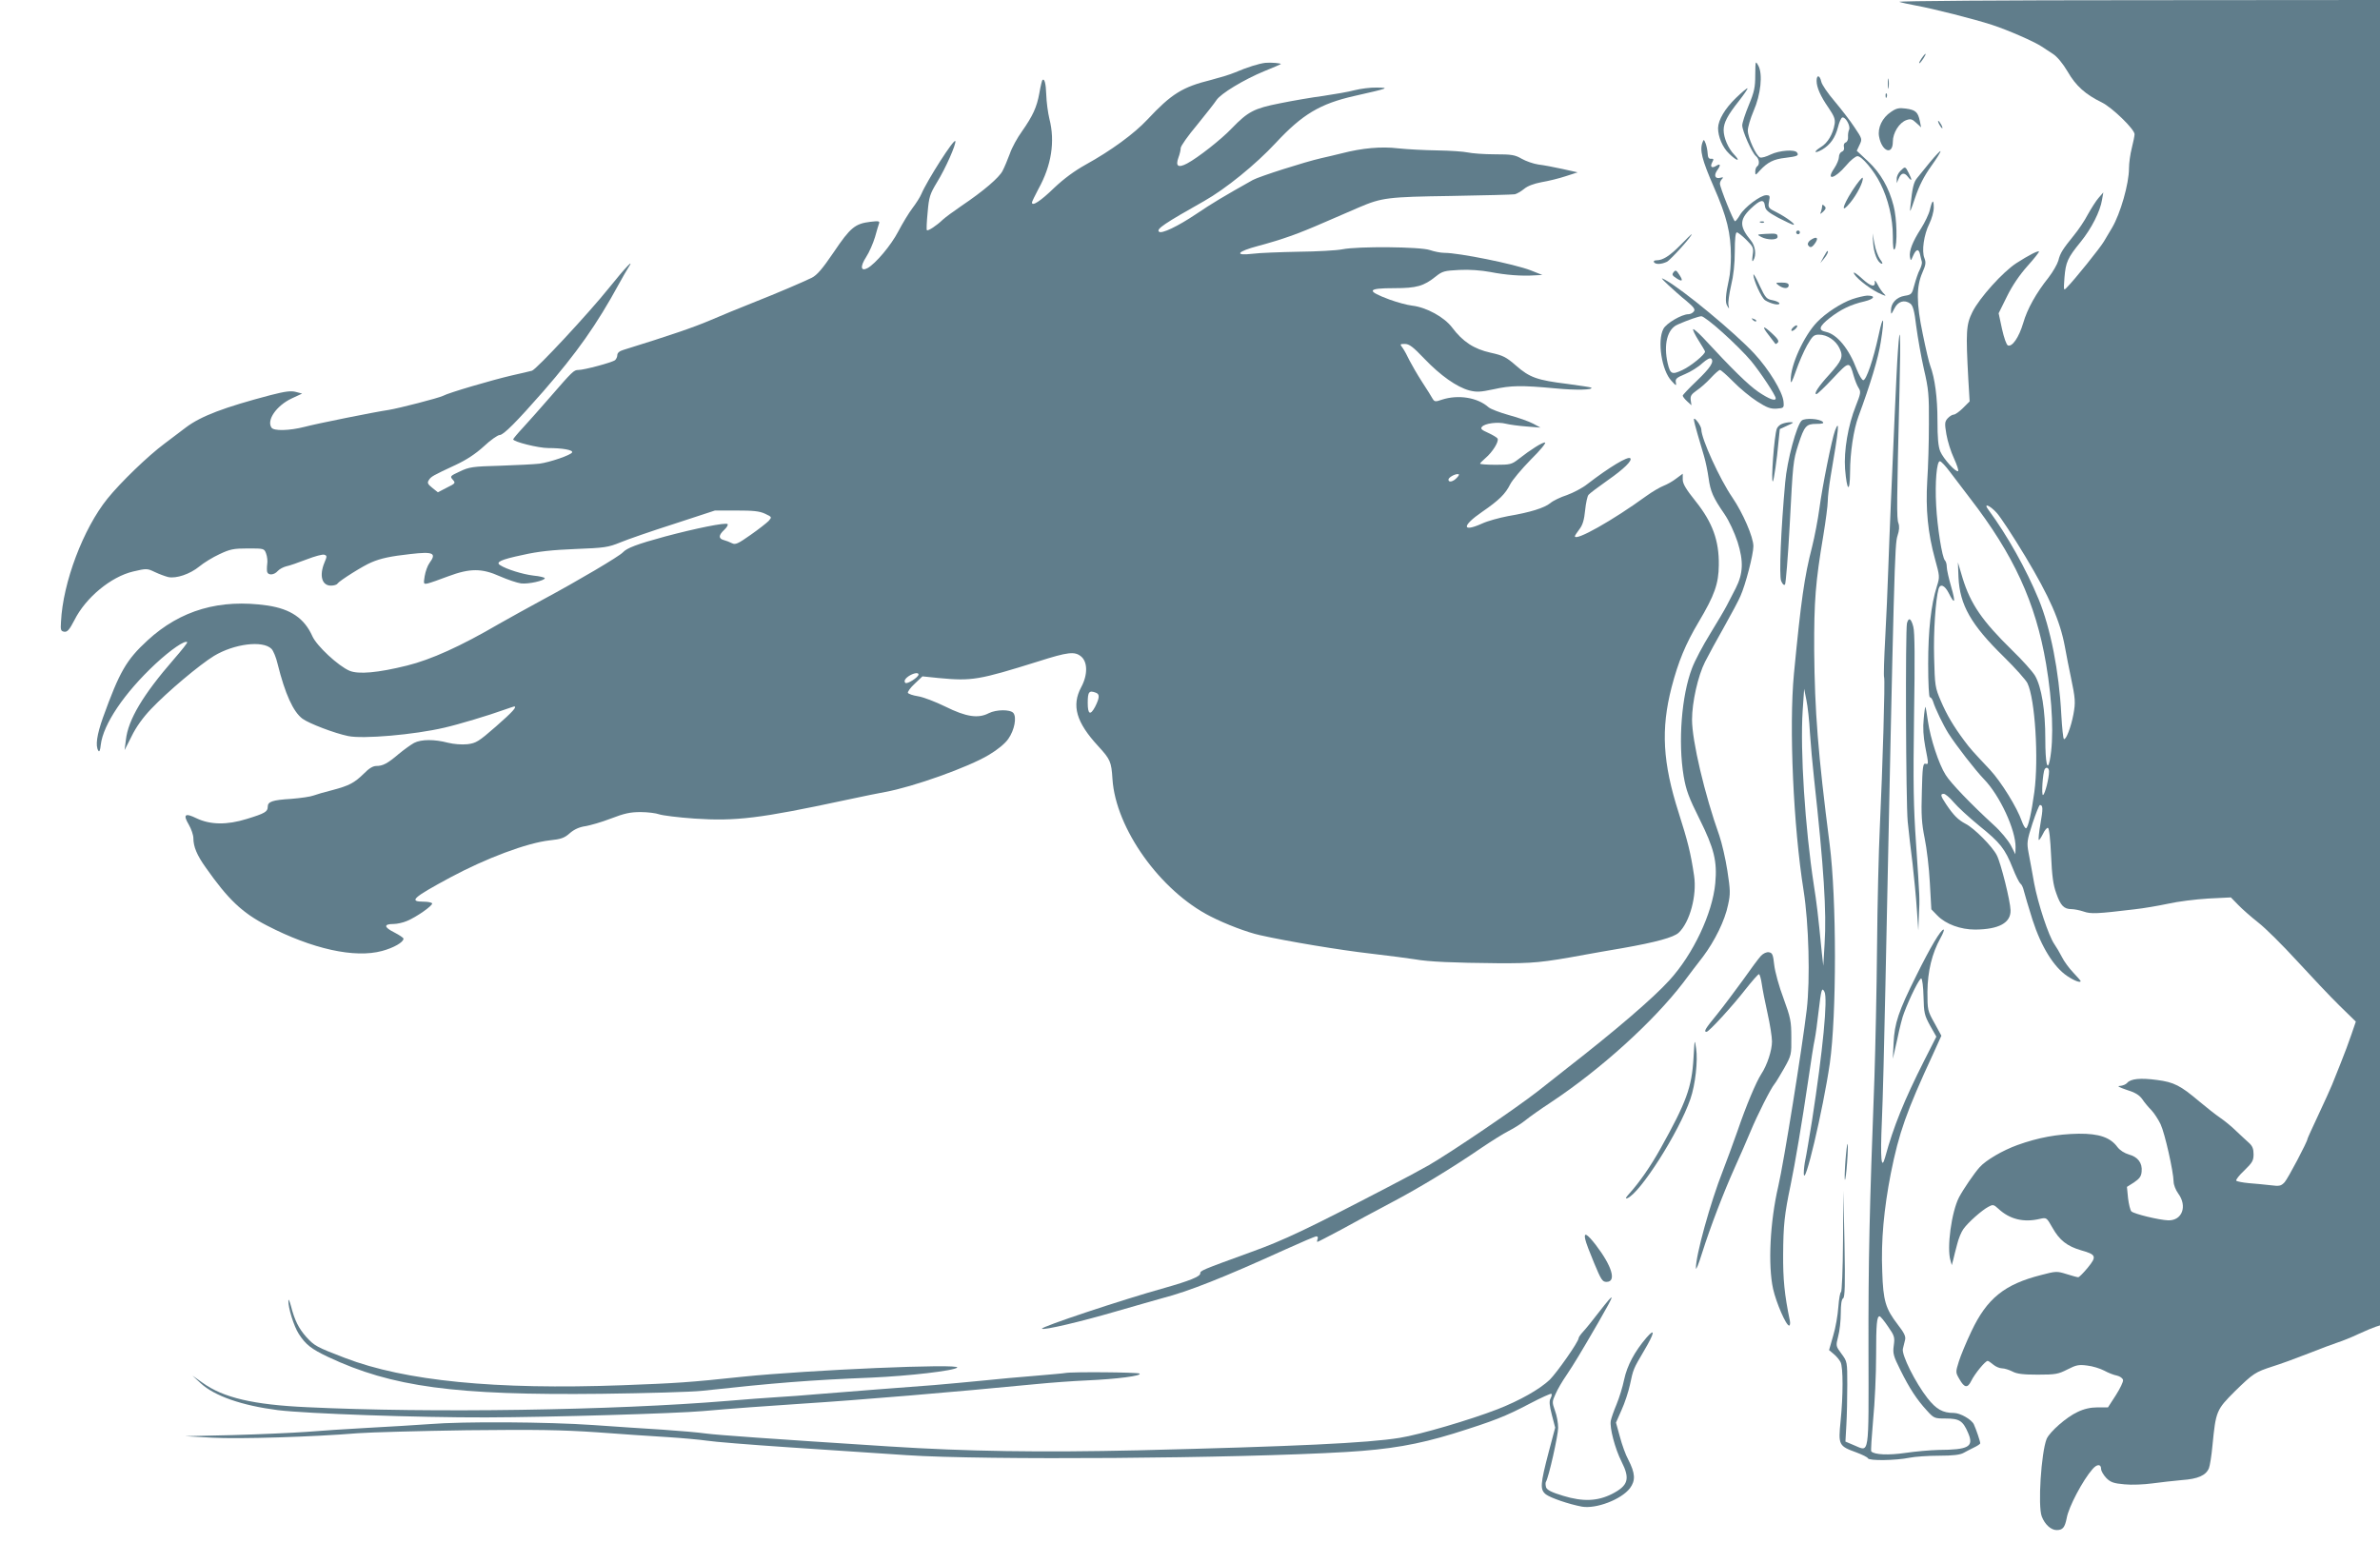 <?xml version="1.0" standalone="no"?>
<!DOCTYPE svg PUBLIC "-//W3C//DTD SVG 20010904//EN"
 "http://www.w3.org/TR/2001/REC-SVG-20010904/DTD/svg10.dtd">
<svg version="1.0" xmlns="http://www.w3.org/2000/svg"
 width="1280pt" height="830pt" viewBox="0 0 1280 830"
 preserveAspectRatio="xMidYMid meet">
<g transform="translate(0,830) scale(0.1,-0.1)"
fill="#607d8b" stroke="none">
<path d="M10215 8290 c11 -4 52 -13 90 -20 93 -17 311 -72 409 -104 86 -28
227 -90 266 -116 14 -9 41 -27 61 -40 22 -14 53 -51 79 -95 44 -77 96 -123
184 -166 55 -27 176 -144 176 -171 0 -9 -7 -43 -15 -75 -8 -31 -15 -80 -15
-109 0 -82 -46 -243 -91 -319 -13 -22 -33 -55 -44 -74 -19 -33 -158 -206 -198
-246 -19 -20 -19 -20 -14 52 7 83 16 105 88 193 58 72 104 163 114 225 l7 40
-26 -30 c-14 -16 -39 -56 -57 -88 -17 -33 -50 -82 -73 -110 -63 -78 -76 -98
-86 -139 -6 -20 -29 -60 -52 -90 -67 -84 -115 -169 -137 -246 -23 -77 -59
-129 -82 -120 -8 3 -21 40 -32 89 l-18 84 45 91 c29 59 68 116 111 164 36 40
63 75 61 77 -5 6 -54 -19 -121 -62 -73 -47 -199 -187 -237 -263 -34 -69 -36
-105 -22 -364 l7 -117 -36 -36 c-19 -19 -42 -35 -49 -35 -8 0 -23 -9 -33 -20
-16 -18 -17 -27 -7 -86 6 -36 24 -94 41 -130 16 -35 26 -66 22 -68 -12 -8 -79
66 -96 106 -11 27 -15 73 -15 167 0 122 -14 228 -39 294 -6 15 -24 91 -40 170
-35 167 -35 255 -2 331 18 41 20 54 11 77 -16 38 -3 127 26 185 13 27 24 65
24 87 0 48 -8 43 -21 -12 -5 -22 -27 -68 -48 -101 -45 -70 -64 -119 -59 -152
4 -23 5 -22 16 4 16 38 31 43 38 11 3 -15 8 -34 10 -41 2 -7 -3 -26 -11 -42
-9 -16 -21 -53 -29 -82 -13 -50 -15 -53 -52 -59 -44 -7 -74 -39 -74 -78 0 -25
1 -24 18 9 19 39 54 50 86 27 14 -11 22 -38 32 -123 8 -60 26 -163 41 -229 25
-107 28 -138 27 -295 0 -96 -4 -234 -9 -306 -9 -153 3 -280 42 -422 25 -91 26
-95 10 -145 -32 -101 -47 -238 -47 -419 0 -104 4 -178 9 -178 5 0 13 -10 17
-22 11 -38 56 -130 83 -173 43 -67 144 -197 191 -246 85 -87 171 -273 170
-366 l-1 -38 -25 49 c-14 26 -55 76 -92 109 -120 110 -231 225 -258 269 -37
58 -82 196 -95 287 -6 42 -12 77 -14 79 -1 2 -6 -27 -9 -65 -5 -46 -2 -94 8
-148 19 -98 19 -97 1 -93 -13 3 -16 -21 -19 -150 -4 -125 -1 -171 15 -250 11
-53 24 -161 28 -240 l8 -143 33 -34 c45 -46 124 -75 203 -75 127 1 192 36 190
104 -1 49 -52 254 -74 296 -23 46 -122 146 -168 169 -40 21 -65 46 -105 106
-30 45 -32 55 -12 55 8 0 32 -20 53 -45 21 -25 83 -82 138 -127 113 -91 138
-123 180 -228 16 -41 35 -78 41 -83 7 -4 15 -22 19 -40 4 -17 25 -87 46 -154
47 -146 115 -255 187 -303 39 -26 72 -38 72 -27 0 2 -18 23 -40 46 -22 23 -50
61 -61 84 -12 23 -30 54 -40 68 -31 44 -88 217 -109 328 -10 58 -24 132 -30
164 -10 54 -9 65 21 158 18 54 36 99 40 99 17 0 17 -20 3 -100 -8 -46 -12 -85
-9 -88 2 -2 12 12 22 32 9 20 22 35 27 33 7 -2 13 -61 17 -148 5 -110 11 -158
28 -204 23 -66 41 -85 82 -85 14 0 44 -6 65 -13 40 -14 73 -12 274 12 47 5
128 19 180 30 52 12 150 24 217 28 l121 6 39 -40 c21 -22 70 -65 108 -95 39
-30 133 -124 210 -208 77 -84 179 -192 227 -239 l88 -86 -24 -70 c-13 -38 -38
-106 -56 -150 -18 -44 -39 -98 -48 -120 -9 -22 -42 -95 -74 -163 -32 -68 -58
-125 -58 -128 0 -14 -105 -213 -123 -233 -20 -21 -28 -22 -77 -16 -30 3 -82 9
-115 11 -33 3 -63 9 -68 13 -4 4 15 29 43 55 43 42 50 53 50 87 0 30 -6 45
-25 62 -14 12 -44 41 -68 63 -23 23 -62 55 -87 72 -25 17 -74 56 -110 86 -103
87 -137 105 -229 117 -89 12 -142 7 -161 -16 -7 -8 -24 -15 -39 -16 -17 0 -5
-7 36 -21 46 -14 69 -28 85 -51 12 -18 34 -44 49 -59 14 -15 36 -48 49 -75 23
-49 69 -254 70 -309 0 -16 11 -45 25 -64 50 -68 21 -146 -54 -144 -50 2 -182
34 -198 48 -6 6 -14 38 -18 71 l-6 61 38 24 c29 20 39 32 41 58 5 46 -20 79
-68 92 -24 7 -48 22 -62 40 -38 52 -99 73 -208 72 -117 -2 -219 -21 -330 -61
-80 -29 -169 -81 -203 -119 -29 -32 -87 -117 -111 -162 -40 -77 -67 -271 -46
-340 l7 -25 8 30 c4 17 13 54 21 83 7 29 22 66 34 82 25 35 98 100 134 119 24
13 28 13 54 -11 60 -56 135 -75 223 -54 36 8 36 7 67 -47 38 -68 79 -100 154
-122 82 -23 86 -33 36 -94 -23 -28 -46 -51 -51 -51 -6 0 -34 8 -63 17 -51 16
-57 16 -136 -5 -198 -50 -292 -126 -376 -304 -27 -57 -57 -129 -67 -161 -18
-58 -18 -59 3 -95 27 -48 44 -50 64 -9 18 37 75 107 88 107 4 0 17 -9 30 -20
13 -11 34 -20 47 -20 13 0 38 -8 56 -17 24 -13 58 -17 137 -17 95 0 110 3 159
28 47 24 61 27 106 21 29 -3 70 -16 91 -27 22 -12 52 -24 69 -27 17 -4 31 -14
33 -24 2 -9 -16 -46 -39 -82 l-42 -65 -56 0 c-38 0 -73 -8 -108 -25 -59 -27
-150 -107 -166 -145 -29 -73 -48 -361 -26 -417 16 -42 49 -73 80 -73 33 0 44
14 54 64 10 60 87 205 139 264 24 28 46 28 46 1 0 -11 13 -33 28 -49 23 -23
40 -29 98 -34 38 -4 105 -1 149 5 44 6 116 14 160 18 86 6 129 25 145 64 5 12
14 67 19 122 18 185 21 192 121 292 100 97 107 102 205 134 39 12 124 43 190
69 66 26 138 53 160 60 22 7 72 27 110 45 39 18 80 35 93 39 l22 7 0 3565 0
3564 -1302 -1 c-717 0 -1294 -4 -1283 -9z m272 -2528 c23 -31 72 -95 108 -142
235 -304 353 -561 409 -890 35 -207 43 -404 20 -520 -13 -64 -24 -12 -24 115
0 154 -20 279 -55 340 -13 22 -69 85 -125 139 -160 157 -222 247 -265 387
l-25 84 3 -80 c7 -149 67 -255 244 -428 62 -61 119 -125 127 -142 41 -85 61
-406 37 -585 -15 -111 -34 -195 -45 -195 -5 0 -15 17 -22 37 -26 75 -111 212
-171 277 -96 102 -106 113 -138 156 -59 79 -95 140 -127 215 -31 72 -32 82
-36 234 -4 137 8 312 24 369 9 29 33 19 54 -22 33 -66 39 -55 14 32 -13 45
-24 93 -24 108 0 14 -4 29 -10 35 -15 15 -41 179 -47 295 -7 124 3 239 20 238
7 0 31 -26 54 -57z m252 -221 c20 -22 89 -127 154 -235 129 -215 186 -344 212
-483 9 -49 23 -122 32 -163 25 -119 26 -138 14 -203 -13 -69 -40 -139 -51
-132 -4 2 -10 61 -14 131 -12 233 -58 466 -122 621 -67 162 -167 341 -270 481
-29 38 6 26 45 -17z m281 -1391 c0 -35 -21 -120 -32 -126 -10 -7 -2 121 9 139
9 14 23 7 23 -13z"/>
<path d="M10343 7998 c-15 -20 -25 -38 -20 -38 3 0 12 11 21 25 17 26 16 35
-1 13z"/>
<path d="M6805 7962 c-34 -4 -96 -23 -164 -52 -25 -11 -83 -28 -128 -40 -154
-38 -213 -75 -342 -213 -72 -77 -197 -168 -331 -242 -61 -34 -117 -75 -171
-126 -72 -70 -119 -101 -119 -78 0 4 16 37 35 73 70 126 90 255 59 376 -8 33
-16 92 -17 130 -2 62 -10 91 -21 79 -2 -2 -10 -33 -16 -69 -14 -78 -36 -124
-94 -207 -24 -33 -54 -87 -65 -120 -12 -32 -29 -73 -39 -92 -18 -36 -103 -109
-222 -189 -41 -28 -86 -61 -100 -74 -32 -31 -79 -62 -85 -56 -3 2 -1 45 4 96
7 82 12 98 50 161 47 76 104 206 99 222 -6 17 -152 -212 -183 -285 -7 -17 -29
-51 -48 -76 -19 -25 -53 -81 -76 -125 -39 -75 -122 -173 -165 -197 -37 -20
-41 8 -8 59 17 26 38 75 48 108 9 33 19 66 22 74 4 12 -4 13 -47 8 -82 -10
-108 -31 -196 -162 -62 -91 -90 -124 -119 -139 -52 -25 -177 -79 -321 -136
-66 -26 -168 -68 -226 -93 -89 -38 -215 -81 -466 -159 -21 -6 -33 -16 -33 -28
0 -9 -6 -22 -12 -27 -16 -13 -167 -53 -197 -53 -25 0 -31 -6 -156 -150 -49
-57 -114 -129 -142 -160 -29 -31 -53 -60 -53 -63 0 -13 135 -47 189 -47 74 0
133 -10 128 -23 -4 -14 -121 -54 -176 -61 -25 -3 -120 -8 -210 -11 -150 -4
-168 -7 -218 -31 -52 -24 -54 -26 -38 -44 16 -18 15 -20 -32 -43 l-48 -25 -30
24 c-25 20 -28 27 -19 41 12 20 22 25 144 82 58 27 107 59 152 100 36 34 75
61 85 61 21 0 92 72 235 235 180 207 287 358 408 580 18 33 40 71 49 85 37 56
-15 2 -104 -109 -109 -136 -390 -438 -414 -445 -9 -3 -59 -14 -111 -26 -103
-24 -339 -93 -367 -109 -24 -12 -237 -67 -293 -76 -70 -10 -389 -74 -452 -91
-82 -21 -166 -23 -178 -4 -27 40 26 117 107 156 l58 27 -34 9 c-26 7 -57 3
-135 -17 -251 -66 -375 -113 -456 -174 -19 -15 -71 -54 -115 -87 -89 -66 -237
-209 -307 -296 -130 -161 -240 -451 -250 -663 -3 -44 -1 -50 18 -53 16 -2 27
10 54 62 61 122 197 234 316 262 73 17 75 17 117 -3 23 -11 56 -23 72 -27 43
-9 117 16 167 57 24 20 73 50 108 66 57 27 76 31 153 31 86 0 88 0 98 -27 6
-16 9 -41 6 -58 -2 -16 -2 -36 0 -42 7 -19 38 -16 57 6 9 10 30 21 46 25 16 3
65 20 109 37 44 17 87 29 96 25 14 -5 14 -9 0 -42 -29 -70 -14 -124 35 -124
16 0 32 5 35 11 10 15 138 96 182 114 51 22 103 33 211 45 123 14 141 5 102
-48 -11 -15 -22 -47 -26 -71 -7 -43 -6 -44 17 -39 13 3 62 20 109 38 118 44
181 44 279 0 41 -18 92 -35 113 -38 39 -5 128 15 128 28 0 4 -28 11 -61 14
-58 7 -145 34 -179 56 -26 16 2 30 121 55 83 19 160 27 284 32 156 6 176 9
240 35 38 16 168 61 290 100 l220 72 115 0 c90 0 124 -3 154 -17 38 -18 38
-18 20 -39 -11 -11 -54 -45 -97 -75 -68 -48 -82 -54 -100 -45 -12 6 -32 14
-44 17 -30 8 -29 26 2 55 14 13 22 27 18 31 -10 10 -172 -23 -337 -67 -151
-41 -205 -62 -226 -85 -19 -21 -240 -152 -430 -254 -80 -43 -185 -102 -235
-130 -209 -122 -367 -193 -496 -225 -157 -39 -261 -48 -309 -28 -61 26 -177
134 -200 186 -43 96 -116 146 -241 165 -256 37 -468 -24 -646 -188 -114 -105
-150 -168 -239 -414 -33 -93 -42 -153 -25 -179 5 -9 10 2 13 32 13 110 126
278 294 435 83 77 159 129 171 117 3 -2 -30 -44 -72 -92 -166 -191 -246 -325
-258 -434 l-7 -55 38 75 c23 48 61 101 104 146 88 93 262 239 339 286 108 65
262 85 309 38 10 -10 25 -46 33 -81 40 -161 84 -258 134 -295 36 -26 172 -78
245 -93 79 -17 356 7 518 45 75 17 241 67 318 95 29 10 55 19 57 19 18 0 -8
-29 -97 -107 -94 -82 -107 -90 -154 -96 -32 -3 -72 0 -105 8 -72 19 -143 19
-182 -1 -18 -10 -54 -36 -82 -59 -61 -52 -86 -65 -121 -65 -18 0 -40 -13 -67
-41 -51 -50 -79 -65 -170 -89 -40 -10 -85 -23 -101 -29 -15 -6 -69 -14 -120
-18 -101 -6 -126 -15 -126 -42 0 -27 -15 -36 -113 -66 -106 -33 -196 -32 -271
4 -61 30 -73 20 -41 -34 14 -24 25 -57 25 -73 0 -46 19 -92 67 -159 120 -171
196 -243 328 -311 245 -127 473 -177 620 -137 63 17 115 47 115 66 0 5 -23 20
-50 34 -56 28 -57 45 -4 45 19 0 51 7 72 16 52 21 142 85 136 95 -3 5 -23 9
-44 9 -84 0 -61 21 141 130 194 104 412 186 536 200 60 6 79 13 107 38 24 21
51 33 83 38 26 4 89 22 138 41 73 28 104 35 160 35 39 0 84 -6 100 -12 17 -6
102 -17 190 -23 222 -15 353 1 810 99 94 20 190 40 215 44 150 27 448 133 559
200 47 28 87 61 104 86 33 47 46 116 27 139 -17 20 -92 19 -132 -1 -57 -30
-122 -20 -233 35 -55 27 -121 52 -148 56 -26 4 -50 12 -54 18 -3 5 13 28 36
49 l42 40 87 -9 c180 -17 215 -11 538 90 157 50 193 54 227 27 37 -29 38 -99
2 -166 -53 -99 -27 -189 91 -317 66 -72 71 -84 77 -177 17 -266 257 -602 527
-739 82 -42 198 -86 266 -101 145 -33 435 -81 594 -99 102 -12 210 -26 240
-31 71 -13 208 -19 445 -21 188 -1 237 3 470 46 44 8 134 24 200 35 182 32
276 58 303 83 60 56 99 200 83 307 -18 122 -34 185 -83 339 -86 269 -96 449
-38 674 36 138 75 233 146 352 85 143 107 205 108 305 2 132 -34 230 -124 343
-53 66 -70 95 -70 118 l0 31 -35 -26 c-19 -15 -50 -32 -68 -39 -18 -7 -60 -31
-93 -55 -180 -131 -384 -246 -384 -216 0 3 11 20 24 37 18 23 26 51 31 102 4
39 12 76 18 83 6 8 53 43 104 79 86 60 133 106 121 118 -12 13 -113 -48 -230
-138 -27 -22 -78 -48 -111 -60 -34 -11 -74 -30 -89 -43 -32 -26 -108 -50 -227
-70 -47 -9 -110 -26 -140 -40 -109 -49 -110 -13 -1 62 93 64 126 97 152 149
11 22 61 82 111 133 51 50 85 92 76 92 -16 0 -75 -37 -143 -90 -36 -28 -45
-30 -122 -30 -46 0 -84 3 -84 6 0 3 13 16 29 30 38 32 74 90 65 105 -3 6 -27
20 -51 31 -34 15 -42 22 -33 32 15 19 85 28 128 17 20 -5 71 -12 112 -15 l75
-6 -39 21 c-22 12 -81 33 -130 46 -50 14 -100 33 -111 43 -59 52 -162 69 -251
40 -34 -12 -39 -11 -49 5 -5 10 -31 51 -57 91 -26 40 -56 93 -68 116 -11 24
-27 53 -36 66 -16 21 -16 22 12 22 23 0 44 -16 104 -79 87 -91 175 -153 242
-171 40 -10 59 -9 130 6 94 21 149 22 333 5 113 -11 206 -8 193 4 -2 2 -60 11
-128 20 -162 20 -203 34 -276 98 -54 47 -70 55 -138 70 -89 20 -149 59 -206
135 -42 56 -138 109 -215 118 -27 3 -81 18 -120 32 -129 48 -124 62 24 62 120
0 158 11 223 63 35 28 46 31 126 35 55 3 117 -2 167 -11 81 -16 168 -23 240
-18 l40 2 -63 25 c-88 34 -385 94 -464 94 -20 0 -55 7 -78 15 -52 18 -387 21
-471 4 -30 -6 -135 -12 -234 -13 -99 -2 -211 -6 -249 -11 -100 -12 -84 12 30
42 130 35 213 64 359 128 72 31 155 67 185 80 122 52 154 56 495 61 176 3 330
7 342 9 12 3 34 16 50 29 19 16 52 28 93 36 36 6 94 20 130 32 l65 21 -81 18
c-45 10 -103 21 -130 24 -27 4 -67 18 -90 31 -36 21 -54 24 -145 24 -57 0
-123 5 -145 10 -23 5 -97 10 -165 11 -68 1 -162 6 -209 11 -91 11 -193 2 -305
-27 -33 -8 -82 -20 -110 -26 -88 -20 -332 -98 -367 -117 -160 -90 -217 -124
-306 -184 -97 -65 -186 -108 -199 -94 -15 14 29 44 242 164 117 66 278 197
385 312 144 155 239 212 425 254 186 42 190 44 120 45 -34 1 -87 -6 -119 -14
-33 -9 -109 -22 -170 -31 -61 -8 -166 -26 -234 -40 -137 -27 -170 -44 -257
-134 -57 -60 -182 -158 -240 -189 -49 -26 -64 -15 -47 32 7 18 12 41 12 51 0
10 39 66 88 124 48 59 95 119 104 133 22 35 148 111 257 156 47 19 87 36 89
38 6 5 -53 10 -83 7z m1030 -2232 c-19 -21 -45 -27 -45 -10 0 11 30 29 49 30
11 0 10 -5 -4 -20z m-2895 -1058 c0 -15 -62 -54 -71 -45 -10 10 0 26 26 41 24
13 45 15 45 4z m954 -98 c21 -8 20 -27 -4 -75 -26 -49 -40 -42 -40 20 0 60 7
69 44 55z"/>
<path d="M9440 7897 c0 -66 -5 -91 -35 -163 -19 -46 -35 -95 -35 -108 0 -31
52 -147 73 -165 19 -15 22 -46 7 -56 -5 -3 -10 -16 -10 -28 0 -21 1 -21 25 6
42 45 74 61 137 68 64 8 74 12 63 28 -11 19 -96 12 -142 -10 -24 -12 -49 -19
-57 -16 -21 8 -66 107 -66 145 0 18 14 65 31 105 39 89 50 198 26 243 -16 29
-16 28 -17 -49z"/>
<path d="M9770 7865 c0 -35 21 -83 65 -146 29 -43 36 -60 32 -86 -9 -54 -37
-102 -74 -124 -43 -27 -36 -38 8 -13 43 26 69 63 84 120 6 26 17 50 23 52 17
5 45 -45 37 -65 -5 -10 -7 -28 -6 -41 1 -12 -4 -25 -12 -28 -9 -3 -13 -13 -10
-25 3 -11 -1 -21 -11 -25 -9 -3 -16 -16 -16 -29 0 -12 -11 -39 -25 -60 -48
-70 2 -58 64 15 23 28 51 50 61 50 23 0 89 -78 123 -147 42 -83 67 -188 67
-283 0 -59 3 -80 10 -70 15 23 12 166 -6 233 -25 98 -70 176 -137 239 l-61 57
15 32 c15 31 14 33 -27 94 -22 34 -71 97 -107 140 -36 42 -69 90 -72 106 -8
36 -25 38 -25 4z"/>
<path d="M10153 7850 c0 -25 2 -35 4 -22 2 12 2 32 0 45 -2 12 -4 2 -4 -23z"/>
<path d="M9336 7773 c-59 -57 -95 -118 -96 -162 0 -46 24 -104 59 -137 41 -41
66 -46 28 -6 -32 33 -57 91 -57 132 0 40 21 80 83 158 27 35 48 65 45 67 -2 2
-30 -21 -62 -52z"/>
<path d="M10141 7784 c0 -11 3 -14 6 -6 3 7 2 16 -1 19 -3 4 -6 -2 -5 -13z"/>
<path d="M10170 7698 c-47 -31 -73 -86 -64 -133 15 -81 74 -102 74 -27 0 48
35 103 73 116 22 8 31 6 53 -15 l26 -24 -7 35 c-10 47 -23 59 -75 66 -37 5
-51 2 -80 -18z"/>
<path d="M10430 7630 c6 -11 13 -20 16 -20 2 0 0 9 -6 20 -6 11 -13 20 -16 20
-2 0 0 -9 6 -20z"/>
<path d="M9157 7536 c-17 -43 -4 -94 59 -239 72 -164 93 -251 93 -377 0 -41
-4 -95 -10 -120 -19 -87 -22 -127 -9 -146 10 -17 11 -17 6 5 -3 13 4 61 14
105 13 53 20 117 20 184 0 68 4 102 11 102 6 0 29 -18 51 -40 38 -38 40 -43
34 -83 -4 -29 -3 -38 4 -27 17 27 11 77 -14 107 -61 74 -62 111 -1 170 53 50
72 54 77 16 2 -22 16 -34 73 -65 39 -20 75 -37 80 -37 17 -1 -37 40 -88 66
-47 23 -49 26 -43 59 6 31 5 34 -16 34 -31 -1 -115 -64 -140 -106 -11 -19 -23
-34 -27 -34 -8 0 -81 182 -81 202 0 8 5 19 11 25 9 9 7 11 -8 7 -28 -8 -37 11
-19 38 22 30 20 41 -4 26 -24 -15 -35 -6 -21 20 9 16 7 19 -7 18 -12 -1 -17 7
-18 29 -1 17 -6 41 -11 54 -8 21 -11 22 -16 7z"/>
<path d="M10380 7428 c-28 -35 -59 -73 -69 -85 -19 -22 -26 -53 -36 -148 -5
-45 -3 -41 25 42 22 65 47 114 86 169 30 42 53 78 50 81 -2 2 -27 -24 -56 -59z"/>
<path d="M10220 7380 c-11 -11 -20 -30 -19 -42 l0 -23 9 21 c14 35 31 39 51
13 23 -29 24 -18 4 21 -18 36 -19 36 -45 10z"/>
<path d="M9961 7273 c-55 -87 -61 -125 -10 -63 35 42 72 114 67 133 -2 7 -27
-24 -57 -70z"/>
<path d="M9800 7193 c0 -6 -3 -20 -6 -30 -7 -17 -6 -17 12 -1 14 14 16 21 6
30 -8 8 -12 9 -12 1z"/>
<path d="M9468 7103 c7 -3 16 -2 19 1 4 3 -2 6 -13 5 -11 0 -14 -3 -6 -6z"/>
<path d="M9660 7050 c0 -5 5 -10 10 -10 6 0 10 5 10 10 0 6 -4 10 -10 10 -5 0
-10 -4 -10 -10z"/>
<path d="M9496 7042 c-48 -3 -49 -3 -23 -17 33 -17 87 -17 87 1 0 18 -8 19
-64 16z"/>
<path d="M9040 6984 c-59 -60 -97 -84 -130 -84 -12 0 -18 -4 -15 -10 8 -13 38
-13 70 2 19 9 144 148 132 148 -1 0 -27 -25 -57 -56z"/>
<path d="M10074 6995 c3 -55 23 -106 45 -113 8 -3 6 6 -8 24 -11 16 -25 54
-30 84 l-10 55 3 -50z"/>
<path d="M9735 7007 c-10 -8 -15 -19 -11 -25 11 -18 22 -14 40 13 19 29 3 35
-29 12z"/>
<path d="M9807 6917 l-17 -32 20 24 c17 20 26 41 18 41 -2 0 -11 -15 -21 -33z"/>
<path d="M9001 6836 c-10 -12 -8 -18 14 -32 33 -22 39 -15 16 19 -15 24 -20
26 -30 13z"/>
<path d="M9970 6833 c0 -18 76 -80 130 -107 37 -18 48 -21 35 -9 -11 10 -28
34 -37 53 -10 19 -17 26 -15 16 4 -34 -21 -28 -68 15 -25 23 -45 37 -45 32z"/>
<path d="M9430 6823 c0 -29 43 -125 63 -138 30 -19 77 -30 77 -17 0 5 -16 13
-36 17 -33 6 -39 12 -70 78 -18 40 -33 67 -34 60z"/>
<path d="M8971 6768 c25 -23 69 -63 98 -86 42 -35 50 -47 40 -58 -6 -8 -19
-14 -28 -14 -36 0 -120 -49 -135 -79 -34 -64 -9 -224 43 -279 25 -28 28 -29
24 -9 -4 19 4 26 50 45 29 12 71 38 92 58 24 21 42 31 48 25 17 -17 -4 -49
-78 -120 -41 -39 -75 -75 -75 -79 0 -5 10 -18 23 -30 l24 -22 -4 27 c-3 23 3
32 31 52 20 13 54 43 76 67 22 24 45 44 50 44 6 0 38 -29 73 -64 34 -35 91
-82 127 -105 53 -34 72 -41 105 -39 39 3 40 4 37 38 -5 53 -79 174 -157 258
-105 113 -384 344 -478 396 -28 15 -26 12 14 -26z m294 -257 c55 -49 124 -118
153 -153 51 -62 132 -185 132 -200 0 -18 -35 -5 -93 34 -54 37 -139 120 -299
293 -26 27 -49 47 -52 44 -3 -3 10 -30 29 -60 19 -30 35 -57 35 -60 0 -16 -76
-78 -121 -99 -57 -27 -66 -23 -80 36 -23 101 -2 184 53 208 57 25 112 44 128
45 9 1 61 -39 115 -88z"/>
<path d="M9566 6765 c25 -19 54 -19 54 0 0 11 -11 15 -37 15 -35 0 -36 -1 -17
-15z"/>
<path d="M9962 6691 c-60 -21 -142 -74 -189 -123 -71 -73 -144 -233 -142 -312
0 -24 6 -13 28 49 15 44 42 106 60 138 29 50 36 57 64 57 44 0 90 -31 110 -73
22 -46 14 -65 -55 -142 -58 -63 -85 -105 -69 -105 5 0 45 38 89 85 87 93 89
93 111 15 7 -25 19 -55 27 -67 13 -20 11 -30 -15 -96 -42 -105 -65 -242 -58
-339 10 -121 26 -133 27 -18 0 105 19 230 45 300 63 170 107 314 120 400 22
136 14 158 -12 35 -28 -129 -66 -240 -82 -240 -7 0 -23 27 -36 60 -41 109
-105 187 -165 200 -43 9 -37 29 21 75 58 45 112 72 187 89 53 13 62 31 14 31
-15 -1 -51 -9 -80 -19z"/>
<path d="M9427 6579 c7 -7 15 -10 18 -7 3 3 -2 9 -12 12 -14 6 -15 5 -6 -5z"/>
<path d="M9640 6535 c-7 -8 -8 -15 -2 -15 5 0 15 7 22 15 7 8 8 15 2 15 -5 0
-15 -7 -22 -15z"/>
<path d="M9512 6498 c18 -24 34 -45 36 -47 1 -3 7 0 13 6 8 8 0 21 -28 47 -51
48 -61 45 -21 -6z"/>
<path d="M10207 6408 c-4 -51 -11 -203 -17 -338 -6 -135 -15 -342 -20 -460 -5
-118 -12 -289 -15 -380 -3 -91 -10 -254 -16 -362 -6 -109 -9 -204 -6 -211 6
-15 -8 -484 -23 -807 -6 -124 -13 -414 -15 -645 -2 -231 -9 -546 -14 -700 -27
-714 -33 -986 -32 -1468 1 -583 6 -545 -77 -511 l-47 20 5 89 c3 50 5 146 5
215 0 125 0 126 -31 168 -31 42 -31 42 -18 94 8 29 14 85 14 125 0 47 4 75 13
80 9 6 11 71 7 293 l-6 285 -2 -272 c-1 -150 -6 -273 -11 -273 -4 0 -11 -36
-14 -79 -3 -44 -15 -114 -28 -156 l-22 -77 25 -21 c15 -12 31 -32 37 -44 14
-28 14 -179 0 -317 -13 -128 -10 -134 84 -168 32 -12 61 -26 63 -32 5 -14 150
-12 223 3 29 6 101 11 160 11 75 0 113 5 131 15 14 8 40 21 58 30 17 8 32 18
32 22 0 10 -22 75 -34 101 -12 27 -74 62 -108 62 -60 0 -95 20 -142 80 -65 83
-140 233 -132 265 3 14 9 36 12 49 4 18 -5 37 -40 82 -65 85 -78 126 -83 284
-7 168 9 337 46 528 44 220 84 333 228 644 l44 97 -37 68 c-37 66 -38 70 -38
168 1 111 25 208 70 289 14 25 22 46 17 46 -15 0 -72 -96 -147 -248 -96 -192
-117 -256 -122 -362 l-4 -85 24 106 c12 59 28 122 36 140 32 86 84 189 93 186
5 -1 11 -46 12 -98 2 -87 5 -100 35 -155 l34 -60 -66 -130 c-107 -212 -165
-355 -209 -517 -21 -77 -27 -12 -18 193 5 107 13 434 19 725 47 2270 50 2377
65 2423 10 30 11 51 5 68 -10 25 -9 104 6 727 7 284 3 373 -9 195z m-53 -5243
c35 -50 37 -58 31 -102 -6 -43 -2 -57 36 -133 49 -99 88 -158 142 -217 38 -42
41 -43 102 -43 73 0 92 -12 120 -78 32 -74 3 -90 -160 -91 -44 -1 -124 -8
-178 -16 -90 -13 -165 -10 -183 8 -3 3 2 79 10 170 9 90 16 246 16 345 0 173
4 212 19 212 4 0 25 -25 45 -55z"/>
<path d="M9110 6044 c0 -7 9 -43 20 -80 11 -38 27 -91 35 -119 8 -27 19 -80
24 -116 10 -73 24 -105 86 -195 25 -37 53 -98 70 -149 33 -105 30 -170 -10
-249 -15 -28 -36 -69 -47 -91 -11 -22 -52 -91 -90 -153 -39 -63 -83 -146 -98
-186 -56 -146 -76 -396 -45 -581 13 -75 27 -114 86 -232 78 -157 95 -226 84
-344 -15 -162 -119 -382 -247 -522 -87 -96 -291 -271 -552 -474 -22 -18 -93
-73 -156 -123 -118 -92 -461 -325 -585 -397 -38 -22 -137 -75 -220 -118 -436
-227 -558 -285 -735 -349 -269 -98 -275 -100 -275 -116 0 -16 -59 -40 -190
-77 -230 -64 -671 -211 -661 -220 9 -9 206 37 401 94 105 30 215 62 245 70
143 37 330 111 662 262 86 39 161 71 168 71 7 0 10 -7 6 -15 -3 -8 -3 -15 -1
-15 3 0 60 30 128 66 67 37 187 102 267 144 152 80 330 188 489 297 52 35 117
76 145 90 28 14 69 40 91 58 22 18 83 61 135 95 270 179 553 436 713 645 29
39 76 101 105 138 64 85 119 196 136 281 13 58 12 79 -4 183 -10 65 -30 150
-43 188 -79 221 -147 510 -147 624 0 94 32 236 70 311 18 36 64 120 102 187
38 68 78 142 88 166 28 62 70 225 70 269 0 49 -56 178 -113 262 -68 99 -167
316 -167 366 0 19 -39 72 -40 54z"/>
<path d="M9690 6038 c-27 -23 -79 -215 -89 -333 -23 -255 -33 -499 -22 -529 7
-17 15 -26 21 -20 4 5 16 146 25 314 18 341 18 349 47 440 32 98 42 110 96
110 34 0 43 3 35 11 -17 17 -95 22 -113 7z"/>
<path d="M9584 6020 c-12 -4 -24 -16 -28 -26 -14 -36 -33 -295 -21 -283 5 6
22 119 30 212 l7 69 41 19 c34 15 37 18 17 18 -14 0 -34 -4 -46 -9z"/>
<path d="M9869 5984 c-17 -46 -68 -298 -84 -419 -8 -60 -26 -153 -39 -205 -42
-162 -60 -291 -98 -685 -27 -285 -3 -820 52 -1165 28 -177 36 -478 17 -640
-26 -216 -123 -820 -153 -950 -45 -193 -56 -426 -28 -553 17 -75 70 -197 86
-197 5 0 7 12 4 27 -29 139 -37 224 -36 358 1 154 7 213 40 370 24 115 62 341
95 565 14 96 29 195 35 220 5 25 14 90 20 145 15 126 18 136 32 111 19 -35 -8
-315 -67 -696 -15 -91 -30 -183 -35 -205 -5 -22 -9 -56 -9 -75 1 -95 104 342
140 590 37 262 37 884 -1 1180 -63 491 -80 713 -83 1042 -1 266 7 367 49 617
13 79 24 163 24 185 0 23 7 82 15 131 45 261 50 316 24 249z m-135 -1624 c4
-63 14 -173 22 -245 53 -483 68 -721 57 -890 l-7 -120 -8 70 c-21 215 -28 270
-43 365 -47 308 -74 721 -60 937 l8 118 12 -60 c7 -33 16 -112 19 -175z"/>
<path d="M10256 4948 c-9 -37 -6 -964 4 -1068 5 -52 17 -153 26 -225 8 -71 19
-182 23 -245 l8 -115 3 80 c5 98 5 85 -15 385 -14 203 -16 321 -11 686 5 312
4 454 -4 483 -12 46 -25 52 -34 19z"/>
<path d="M9470 3158 c-12 -13 -56 -72 -98 -132 -43 -59 -105 -142 -139 -184
-61 -74 -72 -92 -55 -92 13 0 141 140 210 229 35 44 67 81 72 81 4 0 11 -24
15 -52 4 -29 18 -100 31 -158 13 -58 24 -126 24 -152 0 -48 -26 -127 -57 -174
-28 -43 -82 -171 -128 -306 -25 -70 -60 -167 -79 -215 -67 -170 -147 -458
-145 -525 0 -13 15 24 33 82 46 145 115 324 175 458 28 62 67 151 86 197 37
89 108 230 129 255 7 8 30 47 52 85 38 68 39 73 38 165 0 86 -4 106 -42 210
-24 63 -46 144 -50 180 -6 56 -10 65 -29 68 -12 2 -30 -6 -43 -20z"/>
<path d="M9108 2610 c-9 -159 -39 -239 -176 -485 -53 -96 -117 -188 -172 -248
-17 -19 -20 -26 -8 -22 69 27 277 354 339 533 27 77 41 207 31 272 -8 54 -8
53 -14 -50z"/>
<path d="M9925 2055 c-4 -53 -5 -98 -3 -101 3 -2 8 39 12 92 4 53 5 98 3 101
-3 2 -8 -39 -12 -92z"/>
<path d="M8526 1633 c3 -16 25 -73 48 -128 37 -89 44 -100 66 -100 55 0 30 84
-57 198 -48 62 -67 72 -57 30z"/>
<path d="M1551 1305 c-2 -39 30 -140 56 -180 37 -57 67 -81 158 -124 342 -161
680 -207 1470 -198 242 3 485 10 540 16 394 43 583 58 910 71 205 9 445 37
463 54 22 23 -801 -13 -1153 -49 -290 -31 -356 -35 -649 -46 -682 -25 -1168
23 -1491 147 -154 59 -164 65 -208 113 -40 45 -63 90 -82 166 -8 28 -14 41
-14 30z"/>
<path d="M8600 1243 c-33 -43 -71 -90 -85 -105 -14 -15 -25 -31 -25 -36 0 -19
-118 -187 -156 -224 -54 -51 -160 -111 -280 -158 -147 -57 -418 -137 -527
-154 -172 -28 -559 -46 -1407 -67 -525 -12 -921 -6 -1340 21 -655 42 -916 61
-980 69 -41 6 -147 15 -235 21 -88 5 -257 17 -375 25 -247 17 -697 20 -880 5
-69 -5 -217 -14 -330 -20 -113 -6 -263 -16 -335 -22 -71 -5 -247 -13 -390 -17
l-260 -6 145 -8 c144 -8 543 4 785 24 66 5 329 12 585 16 381 4 507 2 700 -11
129 -10 301 -21 381 -26 80 -5 175 -14 210 -19 35 -6 235 -22 444 -36 209 -14
493 -33 630 -42 413 -28 1777 -18 2365 17 235 14 384 40 577 99 217 68 279 92
410 161 61 32 114 56 117 53 3 -3 1 -14 -5 -25 -8 -14 -6 -38 7 -88 l18 -69
-34 -128 c-47 -179 -48 -205 -16 -231 25 -19 124 -53 194 -66 76 -13 211 38
258 99 31 42 29 80 -9 154 -14 25 -34 81 -45 123 l-21 76 30 68 c17 37 37 98
45 135 18 85 18 85 75 182 57 96 64 129 14 72 -64 -75 -104 -150 -120 -225 -8
-40 -27 -100 -41 -134 -14 -33 -28 -73 -31 -88 -7 -37 23 -151 58 -220 47 -93
36 -129 -52 -174 -78 -39 -156 -42 -261 -10 -64 19 -88 32 -93 46 -3 11 -4 24
-1 29 15 23 66 251 66 291 0 25 -7 66 -17 92 -16 45 -16 49 3 90 10 24 37 70
60 103 40 60 71 111 169 280 95 165 96 175 5 58z"/>
<path d="M5730 915 c-8 -2 -80 -8 -160 -15 -80 -6 -208 -18 -285 -26 -77 -8
-194 -18 -260 -24 -66 -5 -208 -16 -315 -24 -107 -9 -249 -20 -315 -25 -66 -6
-163 -13 -215 -16 -52 -3 -171 -12 -265 -20 -613 -51 -1601 -66 -2264 -34
-288 13 -450 51 -561 131 l-55 39 44 -41 c75 -69 221 -120 416 -145 157 -19
754 -40 1120 -39 345 1 1017 21 1165 34 147 13 348 28 535 40 312 20 801 61
1255 105 80 8 204 17 275 20 160 7 301 25 283 37 -12 7 -362 10 -398 3z"/>
</g>
</svg>
